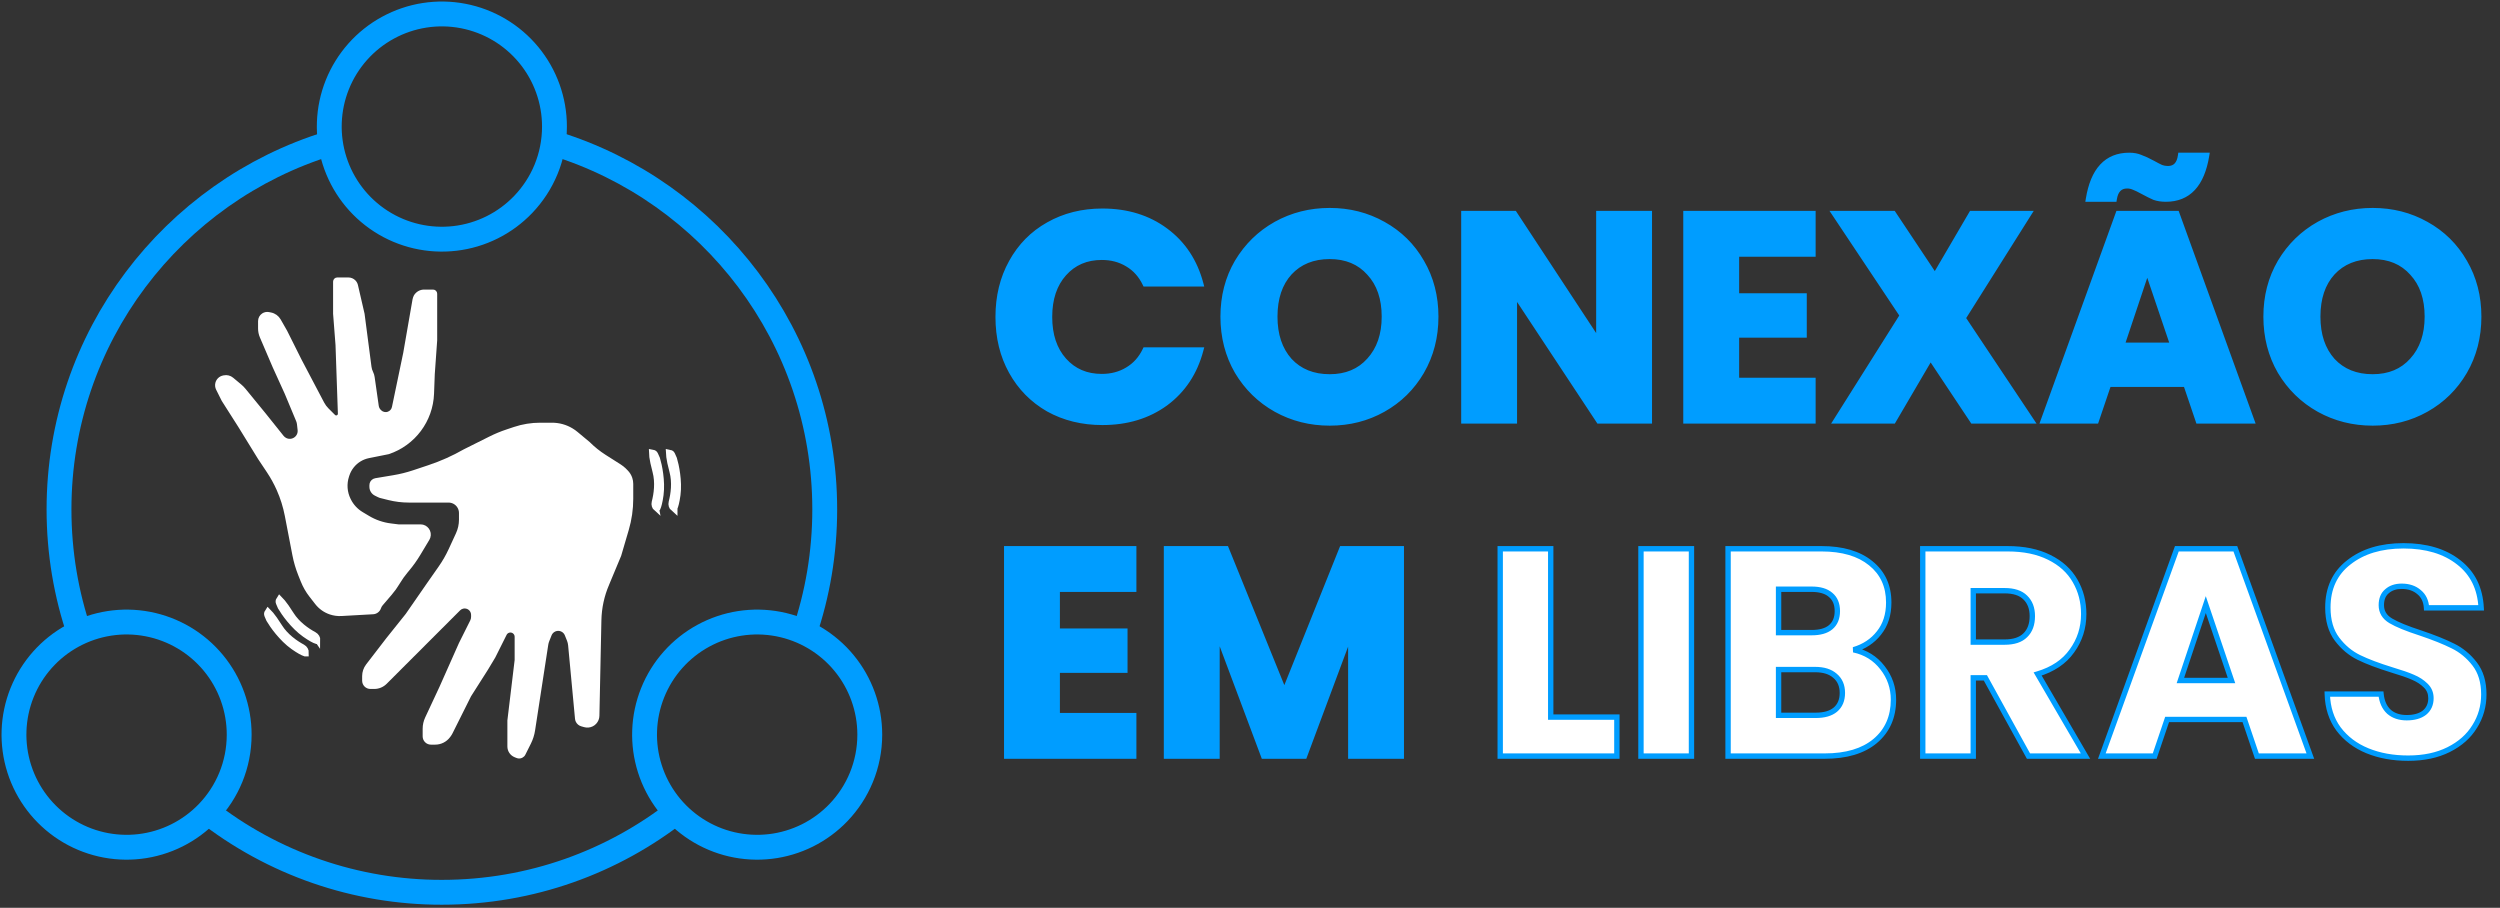 <svg xmlns="http://www.w3.org/2000/svg" width="179" height="65" viewBox="0 0 179 65" fill="none"><rect x="0" y="0" width="179" height="65" fill="#333333" stroke="none"/><mask id="path-1-outside-1_315_5" maskUnits="userSpaceOnUse" x="70.769" y="10.136" width="108" height="45" fill="black"><rect fill="white" x="70.769" y="10.136" width="108" height="45"></rect><path d="M71.467 22.693C71.467 21.227 71.784 19.922 72.419 18.781C73.053 17.625 73.934 16.729 75.062 16.095C76.204 15.446 77.494 15.122 78.932 15.122C80.694 15.122 82.203 15.587 83.458 16.518C84.712 17.448 85.551 18.717 85.974 20.324H81.999C81.702 19.704 81.279 19.232 80.73 18.907C80.194 18.583 79.581 18.421 78.89 18.421C77.776 18.421 76.874 18.809 76.183 19.584C75.492 20.36 75.147 21.396 75.147 22.693C75.147 23.99 75.492 25.026 76.183 25.801C76.874 26.577 77.776 26.964 78.89 26.964C79.581 26.964 80.194 26.802 80.73 26.478C81.279 26.154 81.702 25.681 81.999 25.061H85.974C85.551 26.668 84.712 27.937 83.458 28.868C82.203 29.784 80.694 30.242 78.932 30.242C77.494 30.242 76.204 29.925 75.062 29.291C73.934 28.642 73.053 27.747 72.419 26.605C71.784 25.463 71.467 24.159 71.467 22.693ZM95.209 30.285C93.814 30.285 92.531 29.96 91.361 29.312C90.205 28.663 89.281 27.761 88.59 26.605C87.914 25.435 87.575 24.124 87.575 22.672C87.575 21.22 87.914 19.916 88.59 18.759C89.281 17.603 90.205 16.701 91.361 16.053C92.531 15.404 93.814 15.08 95.209 15.08C96.605 15.08 97.881 15.404 99.037 16.053C100.207 16.701 101.123 17.603 101.786 18.759C102.463 19.916 102.801 21.22 102.801 22.672C102.801 24.124 102.463 25.435 101.786 26.605C101.109 27.761 100.193 28.663 99.037 29.312C97.881 29.96 96.605 30.285 95.209 30.285ZM95.209 26.986C96.394 26.986 97.338 26.591 98.043 25.801C98.762 25.012 99.121 23.969 99.121 22.672C99.121 21.36 98.762 20.317 98.043 19.542C97.338 18.752 96.394 18.358 95.209 18.358C94.011 18.358 93.052 18.745 92.333 19.521C91.629 20.296 91.276 21.346 91.276 22.672C91.276 23.983 91.629 25.033 92.333 25.823C93.052 26.598 94.011 26.986 95.209 26.986ZM118.093 30.137H114.477L108.429 20.98V30.137H104.813V15.291H108.429L114.477 24.49V15.291H118.093V30.137ZM124.33 18.189V21.191H129.173V23.983H124.33V27.239H129.808V30.137H120.714V15.291H129.808V18.189H124.33ZM141.248 30.137L138.224 25.59L135.56 30.137H131.457L136.215 22.587L131.352 15.291H135.56L138.542 19.774L141.164 15.291H145.266L140.551 22.777L145.457 30.137H141.248ZM156.513 27.514H150.973L150.084 30.137H146.299L151.67 15.291H155.858L161.229 30.137H157.401L156.513 27.514ZM155.583 24.723L153.743 19.288L151.924 24.723H155.583ZM149.535 14.255C149.873 12.169 150.846 11.125 152.453 11.125C152.763 11.125 153.031 11.175 153.256 11.273C153.496 11.358 153.785 11.492 154.124 11.675C154.377 11.816 154.582 11.922 154.737 11.992C154.892 12.049 155.054 12.077 155.223 12.077C155.745 12.077 156.048 11.76 156.132 11.125H157.993C157.655 13.212 156.682 14.255 155.075 14.255C154.765 14.255 154.49 14.213 154.25 14.128C154.025 14.03 153.743 13.889 153.405 13.705C153.151 13.564 152.946 13.466 152.791 13.409C152.636 13.339 152.474 13.303 152.305 13.303C151.783 13.303 151.473 13.621 151.374 14.255H149.535ZM169.884 30.285C168.489 30.285 167.206 29.96 166.036 29.312C164.88 28.663 163.956 27.761 163.265 26.605C162.589 25.435 162.25 24.124 162.25 22.672C162.25 21.22 162.589 19.916 163.265 18.759C163.956 17.603 164.88 16.701 166.036 16.053C167.206 15.404 168.489 15.08 169.884 15.08C171.28 15.08 172.556 15.404 173.712 16.053C174.882 16.701 175.799 17.603 176.461 18.759C177.138 19.916 177.476 21.22 177.476 22.672C177.476 24.124 177.138 25.435 176.461 26.605C175.784 27.761 174.868 28.663 173.712 29.312C172.556 29.96 171.28 30.285 169.884 30.285ZM169.884 26.986C171.069 26.986 172.013 26.591 172.718 25.801C173.437 25.012 173.797 23.969 173.797 22.672C173.797 21.36 173.437 20.317 172.718 19.542C172.013 18.752 171.069 18.358 169.884 18.358C168.686 18.358 167.727 18.745 167.008 19.521C166.304 20.296 165.951 21.346 165.951 22.672C165.951 23.983 166.304 25.033 167.008 25.823C167.727 26.598 168.686 26.986 169.884 26.986ZM75.697 42.188V45.191H80.539V47.983H75.697V51.239H81.174V54.136H72.081V39.291H81.174V42.188H75.697ZM100.333 39.291V54.136H96.717V45.234L93.397 54.136H90.479L87.138 45.212V54.136H83.521V39.291H87.793L91.959 49.569L96.083 39.291H100.333Z"></path><path d="M111.031 51.345H115.768V54.136H107.415V39.291H111.031V51.345ZM121.109 39.291V54.136H117.493V39.291H121.109ZM132.717 46.524C133.577 46.707 134.268 47.137 134.789 47.813C135.311 48.476 135.572 49.237 135.572 50.097C135.572 51.338 135.135 52.325 134.261 53.058C133.401 53.777 132.195 54.136 130.644 54.136H123.729V39.291H130.412C131.92 39.291 133.098 39.637 133.943 40.328C134.803 41.018 135.233 41.956 135.233 43.14C135.233 44.014 135.001 44.74 134.536 45.318C134.084 45.896 133.478 46.298 132.717 46.524ZM127.346 45.297H129.714C130.306 45.297 130.757 45.17 131.067 44.916C131.392 44.649 131.554 44.261 131.554 43.753C131.554 43.246 131.392 42.858 131.067 42.59C130.757 42.322 130.306 42.188 129.714 42.188H127.346V45.297ZM130.01 51.218C130.616 51.218 131.082 51.084 131.406 50.816C131.744 50.534 131.913 50.133 131.913 49.611C131.913 49.089 131.737 48.681 131.385 48.385C131.046 48.089 130.574 47.94 129.968 47.94H127.346V51.218H130.01ZM145.24 54.136L142.152 48.532H141.285V54.136H137.669V39.291H143.738C144.908 39.291 145.902 39.496 146.72 39.905C147.552 40.313 148.172 40.877 148.581 41.596C148.99 42.301 149.194 43.091 149.194 43.965C149.194 44.952 148.912 45.833 148.348 46.608C147.798 47.384 146.981 47.933 145.895 48.258L149.321 54.136H145.24ZM141.285 45.974H143.527C144.189 45.974 144.683 45.812 145.007 45.487C145.345 45.163 145.515 44.705 145.515 44.113C145.515 43.549 145.345 43.105 145.007 42.781C144.683 42.456 144.189 42.294 143.527 42.294H141.285V45.974ZM160.705 51.514H155.165L154.277 54.136H150.491L155.863 39.291H160.05L165.421 54.136H161.594L160.705 51.514ZM159.775 48.723L157.935 43.288L156.116 48.723H159.775ZM172.427 54.285C171.342 54.285 170.369 54.108 169.509 53.756C168.649 53.403 167.958 52.882 167.436 52.191C166.929 51.5 166.661 50.668 166.633 49.696H170.482C170.538 50.245 170.728 50.668 171.053 50.964C171.377 51.246 171.8 51.387 172.321 51.387C172.857 51.387 173.28 51.267 173.59 51.028C173.9 50.774 174.055 50.429 174.055 49.992C174.055 49.625 173.929 49.322 173.675 49.082C173.435 48.843 173.132 48.645 172.766 48.49C172.413 48.335 171.906 48.159 171.243 47.962C170.284 47.666 169.502 47.37 168.896 47.073C168.289 46.777 167.768 46.34 167.331 45.762C166.894 45.184 166.675 44.43 166.675 43.5C166.675 42.118 167.176 41.039 168.177 40.264C169.178 39.475 170.482 39.08 172.089 39.08C173.724 39.08 175.042 39.475 176.043 40.264C177.044 41.039 177.58 42.125 177.65 43.521H173.738C173.71 43.041 173.534 42.668 173.21 42.4C172.885 42.118 172.469 41.977 171.962 41.977C171.525 41.977 171.172 42.097 170.905 42.337C170.637 42.562 170.503 42.893 170.503 43.33C170.503 43.81 170.728 44.183 171.18 44.451C171.631 44.719 172.336 45.008 173.294 45.318C174.253 45.642 175.028 45.953 175.62 46.249C176.227 46.545 176.748 46.975 177.185 47.539C177.622 48.103 177.841 48.829 177.841 49.717C177.841 50.563 177.622 51.331 177.185 52.022C176.762 52.713 176.142 53.262 175.324 53.671C174.507 54.08 173.541 54.285 172.427 54.285Z"></path></mask><path d="M71.467 22.693C71.467 21.227 71.784 19.922 72.419 18.781C73.053 17.625 73.934 16.729 75.062 16.095C76.204 15.446 77.494 15.122 78.932 15.122C80.694 15.122 82.203 15.587 83.458 16.518C84.712 17.448 85.551 18.717 85.974 20.324H81.999C81.702 19.704 81.279 19.232 80.73 18.907C80.194 18.583 79.581 18.421 78.89 18.421C77.776 18.421 76.874 18.809 76.183 19.584C75.492 20.36 75.147 21.396 75.147 22.693C75.147 23.99 75.492 25.026 76.183 25.801C76.874 26.577 77.776 26.964 78.89 26.964C79.581 26.964 80.194 26.802 80.73 26.478C81.279 26.154 81.702 25.681 81.999 25.061H85.974C85.551 26.668 84.712 27.937 83.458 28.868C82.203 29.784 80.694 30.242 78.932 30.242C77.494 30.242 76.204 29.925 75.062 29.291C73.934 28.642 73.053 27.747 72.419 26.605C71.784 25.463 71.467 24.159 71.467 22.693ZM95.209 30.285C93.814 30.285 92.531 29.96 91.361 29.312C90.205 28.663 89.281 27.761 88.59 26.605C87.914 25.435 87.575 24.124 87.575 22.672C87.575 21.22 87.914 19.916 88.59 18.759C89.281 17.603 90.205 16.701 91.361 16.053C92.531 15.404 93.814 15.08 95.209 15.08C96.605 15.08 97.881 15.404 99.037 16.053C100.207 16.701 101.123 17.603 101.786 18.759C102.463 19.916 102.801 21.22 102.801 22.672C102.801 24.124 102.463 25.435 101.786 26.605C101.109 27.761 100.193 28.663 99.037 29.312C97.881 29.96 96.605 30.285 95.209 30.285ZM95.209 26.986C96.394 26.986 97.338 26.591 98.043 25.801C98.762 25.012 99.121 23.969 99.121 22.672C99.121 21.36 98.762 20.317 98.043 19.542C97.338 18.752 96.394 18.358 95.209 18.358C94.011 18.358 93.052 18.745 92.333 19.521C91.629 20.296 91.276 21.346 91.276 22.672C91.276 23.983 91.629 25.033 92.333 25.823C93.052 26.598 94.011 26.986 95.209 26.986ZM118.093 30.137H114.477L108.429 20.98V30.137H104.813V15.291H108.429L114.477 24.49V15.291H118.093V30.137ZM124.33 18.189V21.191H129.173V23.983H124.33V27.239H129.808V30.137H120.714V15.291H129.808V18.189H124.33ZM141.248 30.137L138.224 25.59L135.56 30.137H131.457L136.215 22.587L131.352 15.291H135.56L138.542 19.774L141.164 15.291H145.266L140.551 22.777L145.457 30.137H141.248ZM156.513 27.514H150.973L150.084 30.137H146.299L151.67 15.291H155.858L161.229 30.137H157.401L156.513 27.514ZM155.583 24.723L153.743 19.288L151.924 24.723H155.583ZM149.535 14.255C149.873 12.169 150.846 11.125 152.453 11.125C152.763 11.125 153.031 11.175 153.256 11.273C153.496 11.358 153.785 11.492 154.124 11.675C154.377 11.816 154.582 11.922 154.737 11.992C154.892 12.049 155.054 12.077 155.223 12.077C155.745 12.077 156.048 11.76 156.132 11.125H157.993C157.655 13.212 156.682 14.255 155.075 14.255C154.765 14.255 154.49 14.213 154.25 14.128C154.025 14.03 153.743 13.889 153.405 13.705C153.151 13.564 152.946 13.466 152.791 13.409C152.636 13.339 152.474 13.303 152.305 13.303C151.783 13.303 151.473 13.621 151.374 14.255H149.535ZM169.884 30.285C168.489 30.285 167.206 29.96 166.036 29.312C164.88 28.663 163.956 27.761 163.265 26.605C162.589 25.435 162.25 24.124 162.25 22.672C162.25 21.22 162.589 19.916 163.265 18.759C163.956 17.603 164.88 16.701 166.036 16.053C167.206 15.404 168.489 15.08 169.884 15.08C171.28 15.08 172.556 15.404 173.712 16.053C174.882 16.701 175.799 17.603 176.461 18.759C177.138 19.916 177.476 21.22 177.476 22.672C177.476 24.124 177.138 25.435 176.461 26.605C175.784 27.761 174.868 28.663 173.712 29.312C172.556 29.96 171.28 30.285 169.884 30.285ZM169.884 26.986C171.069 26.986 172.013 26.591 172.718 25.801C173.437 25.012 173.797 23.969 173.797 22.672C173.797 21.36 173.437 20.317 172.718 19.542C172.013 18.752 171.069 18.358 169.884 18.358C168.686 18.358 167.727 18.745 167.008 19.521C166.304 20.296 165.951 21.346 165.951 22.672C165.951 23.983 166.304 25.033 167.008 25.823C167.727 26.598 168.686 26.986 169.884 26.986ZM75.697 42.188V45.191H80.539V47.983H75.697V51.239H81.174V54.136H72.081V39.291H81.174V42.188H75.697ZM100.333 39.291V54.136H96.717V45.234L93.397 54.136H90.479L87.138 45.212V54.136H83.521V39.291H87.793L91.959 49.569L96.083 39.291H100.333Z" fill="#009DFF"></path><path d="M111.031 51.345H115.768V54.136H107.415V39.291H111.031V51.345ZM121.109 39.291V54.136H117.493V39.291H121.109ZM132.717 46.524C133.577 46.707 134.268 47.137 134.789 47.813C135.311 48.476 135.572 49.237 135.572 50.097C135.572 51.338 135.135 52.325 134.261 53.058C133.401 53.777 132.195 54.136 130.644 54.136H123.729V39.291H130.412C131.92 39.291 133.098 39.637 133.943 40.328C134.803 41.018 135.233 41.956 135.233 43.14C135.233 44.014 135.001 44.74 134.536 45.318C134.084 45.896 133.478 46.298 132.717 46.524ZM127.346 45.297H129.714C130.306 45.297 130.757 45.17 131.067 44.916C131.392 44.649 131.554 44.261 131.554 43.753C131.554 43.246 131.392 42.858 131.067 42.59C130.757 42.322 130.306 42.188 129.714 42.188H127.346V45.297ZM130.01 51.218C130.616 51.218 131.082 51.084 131.406 50.816C131.744 50.534 131.913 50.133 131.913 49.611C131.913 49.089 131.737 48.681 131.385 48.385C131.046 48.089 130.574 47.94 129.968 47.94H127.346V51.218H130.01ZM145.24 54.136L142.152 48.532H141.285V54.136H137.669V39.291H143.738C144.908 39.291 145.902 39.496 146.72 39.905C147.552 40.313 148.172 40.877 148.581 41.596C148.99 42.301 149.194 43.091 149.194 43.965C149.194 44.952 148.912 45.833 148.348 46.608C147.798 47.384 146.981 47.933 145.895 48.258L149.321 54.136H145.24ZM141.285 45.974H143.527C144.189 45.974 144.683 45.812 145.007 45.487C145.345 45.163 145.515 44.705 145.515 44.113C145.515 43.549 145.345 43.105 145.007 42.781C144.683 42.456 144.189 42.294 143.527 42.294H141.285V45.974ZM160.705 51.514H155.165L154.277 54.136H150.491L155.863 39.291H160.05L165.421 54.136H161.594L160.705 51.514ZM159.775 48.723L157.935 43.288L156.116 48.723H159.775ZM172.427 54.285C171.342 54.285 170.369 54.108 169.509 53.756C168.649 53.403 167.958 52.882 167.436 52.191C166.929 51.5 166.661 50.668 166.633 49.696H170.482C170.538 50.245 170.728 50.668 171.053 50.964C171.377 51.246 171.8 51.387 172.321 51.387C172.857 51.387 173.28 51.267 173.59 51.028C173.9 50.774 174.055 50.429 174.055 49.992C174.055 49.625 173.929 49.322 173.675 49.082C173.435 48.843 173.132 48.645 172.766 48.49C172.413 48.335 171.906 48.159 171.243 47.962C170.284 47.666 169.502 47.37 168.896 47.073C168.289 46.777 167.768 46.34 167.331 45.762C166.894 45.184 166.675 44.43 166.675 43.5C166.675 42.118 167.176 41.039 168.177 40.264C169.178 39.475 170.482 39.08 172.089 39.08C173.724 39.08 175.042 39.475 176.043 40.264C177.044 41.039 177.58 42.125 177.65 43.521H173.738C173.71 43.041 173.534 42.668 173.21 42.4C172.885 42.118 172.469 41.977 171.962 41.977C171.525 41.977 171.172 42.097 170.905 42.337C170.637 42.562 170.503 42.893 170.503 43.33C170.503 43.81 170.728 44.183 171.18 44.451C171.631 44.719 172.336 45.008 173.294 45.318C174.253 45.642 175.028 45.953 175.62 46.249C176.227 46.545 176.748 46.975 177.185 47.539C177.622 48.103 177.841 48.829 177.841 49.717C177.841 50.563 177.622 51.331 177.185 52.022C176.762 52.713 176.142 53.262 175.324 53.671C174.507 54.08 173.541 54.285 172.427 54.285Z" fill="white"></path><path d="M72.419 18.781L72.587 18.874L72.587 18.873L72.419 18.781ZM75.062 16.095L75.156 16.262L75.157 16.262L75.062 16.095ZM83.458 16.518L83.572 16.363L83.458 16.518ZM85.974 20.324V20.517H86.224L86.16 20.275L85.974 20.324ZM81.999 20.324L81.825 20.407L81.877 20.517H81.999V20.324ZM80.73 18.907L80.63 19.072L80.632 19.073L80.73 18.907ZM76.183 19.584L76.327 19.712L76.183 19.584ZM76.183 25.801L76.04 25.929L76.183 25.801ZM80.73 26.478L80.632 26.312L80.63 26.314L80.73 26.478ZM81.999 25.061V24.869H81.877L81.825 24.978L81.999 25.061ZM85.974 25.061L86.16 25.11L86.224 24.869H85.974V25.061ZM83.458 28.868L83.571 29.023L83.572 29.022L83.458 28.868ZM75.062 29.291L74.966 29.457L74.969 29.459L75.062 29.291ZM72.419 26.605L72.587 26.512L72.419 26.605ZM71.659 22.693C71.659 21.255 71.97 19.984 72.587 18.874L72.251 18.687C71.599 19.861 71.275 21.198 71.275 22.693H71.659ZM72.587 18.873C73.205 17.748 74.061 16.879 75.156 16.262L74.968 15.927C73.808 16.58 72.902 17.501 72.25 18.688L72.587 18.873ZM75.157 16.262C76.267 15.632 77.524 15.314 78.932 15.314V14.93C77.464 14.93 76.141 15.261 74.967 15.928L75.157 16.262ZM78.932 15.314C80.659 15.314 82.126 15.77 83.343 16.672L83.572 16.363C82.28 15.405 80.73 14.93 78.932 14.93V15.314ZM83.343 16.672C84.56 17.575 85.376 18.805 85.788 20.373L86.16 20.275C85.727 18.629 84.864 17.322 83.572 16.363L83.343 16.672ZM85.974 20.132H81.999V20.517H85.974V20.132ZM82.172 20.241C81.861 19.589 81.413 19.087 80.827 18.742L80.632 19.073C81.146 19.376 81.544 19.819 81.825 20.407L82.172 20.241ZM80.829 18.743C80.26 18.399 79.612 18.229 78.89 18.229V18.613C79.549 18.613 80.127 18.768 80.63 19.072L80.829 18.743ZM78.89 18.229C77.726 18.229 76.77 18.637 76.04 19.456L76.327 19.712C76.978 18.981 77.826 18.613 78.89 18.613V18.229ZM76.04 19.456C75.31 20.275 74.955 21.361 74.955 22.693H75.339C75.339 21.431 75.674 20.444 76.327 19.712L76.04 19.456ZM74.955 22.693C74.955 24.025 75.31 25.11 76.04 25.929L76.327 25.674C75.674 24.941 75.339 23.955 75.339 22.693H74.955ZM76.04 25.929C76.77 26.749 77.726 27.157 78.89 27.157V26.772C77.826 26.772 76.978 26.405 76.327 25.674L76.04 25.929ZM78.89 27.157C79.612 27.157 80.26 26.987 80.829 26.642L80.63 26.314C80.127 26.618 79.549 26.772 78.89 26.772V27.157ZM80.827 26.644C81.413 26.299 81.861 25.796 82.172 25.144L81.825 24.978C81.544 25.567 81.146 26.009 80.632 26.312L80.827 26.644ZM81.999 25.253H85.974V24.869H81.999V25.253ZM85.788 25.012C85.376 26.58 84.56 27.811 83.343 28.713L83.572 29.022C84.864 28.064 85.727 26.757 86.16 25.11L85.788 25.012ZM83.344 28.712C82.127 29.602 80.659 30.05 78.932 30.05V30.434C80.73 30.434 82.279 29.966 83.571 29.023L83.344 28.712ZM78.932 30.05C77.523 30.05 76.266 29.739 75.156 29.122L74.969 29.459C76.142 30.11 77.465 30.434 78.932 30.434V30.05ZM75.158 29.124C74.061 28.493 73.204 27.623 72.587 26.512L72.251 26.698C72.902 27.871 73.808 28.791 74.966 29.457L75.158 29.124ZM72.587 26.512C71.97 25.402 71.659 24.13 71.659 22.693H71.275C71.275 24.188 71.599 25.524 72.251 26.698L72.587 26.512ZM91.361 29.312L91.267 29.479L91.267 29.48L91.361 29.312ZM88.59 26.605L88.424 26.701L88.425 26.703L88.59 26.605ZM88.59 18.759L88.425 18.661L88.424 18.662L88.59 18.759ZM91.361 16.053L91.267 15.884L91.267 15.885L91.361 16.053ZM99.037 16.053L98.943 16.22L98.944 16.221L99.037 16.053ZM101.786 18.759L101.619 18.855L101.62 18.857L101.786 18.759ZM101.786 26.605L101.952 26.702L101.952 26.701L101.786 26.605ZM99.037 29.312L99.131 29.479L99.037 29.312ZM98.043 25.801L97.901 25.672L97.9 25.673L98.043 25.801ZM98.043 19.542L97.9 19.67L97.902 19.673L98.043 19.542ZM92.333 19.521L92.192 19.39L92.191 19.391L92.333 19.521ZM92.333 25.823L92.19 25.951L92.192 25.953L92.333 25.823ZM95.209 30.092C93.845 30.092 92.594 29.776 91.454 29.144L91.267 29.48C92.467 30.145 93.782 30.477 95.209 30.477V30.092ZM91.455 29.144C90.328 28.512 89.429 27.634 88.755 26.506L88.425 26.703C89.133 27.888 90.081 28.814 91.267 29.479L91.455 29.144ZM88.757 26.509C88.098 25.37 87.768 24.093 87.768 22.672H87.383C87.383 24.155 87.729 25.5 88.424 26.701L88.757 26.509ZM87.768 22.672C87.768 21.251 88.098 19.981 88.756 18.857L88.424 18.662C87.729 19.85 87.383 21.188 87.383 22.672H87.768ZM88.755 18.858C89.429 17.73 90.328 16.852 91.455 16.22L91.267 15.885C90.081 16.55 89.133 17.476 88.425 18.661L88.755 18.858ZM91.454 16.221C92.594 15.589 93.845 15.272 95.209 15.272V14.888C93.782 14.888 92.467 15.22 91.267 15.884L91.454 16.221ZM95.209 15.272C96.574 15.272 97.817 15.589 98.943 16.22L99.131 15.885C97.945 15.22 96.636 14.888 95.209 14.888V15.272ZM98.944 16.221C100.083 16.852 100.974 17.73 101.619 18.855L101.953 18.664C101.273 17.477 100.331 16.55 99.13 15.884L98.944 16.221ZM101.62 18.857C102.278 19.981 102.609 21.251 102.609 22.672H102.993C102.993 21.188 102.647 19.85 101.952 18.662L101.62 18.857ZM102.609 22.672C102.609 24.093 102.278 25.37 101.62 26.509L101.952 26.701C102.647 25.5 102.993 24.155 102.993 22.672H102.609ZM101.62 26.508C100.96 27.635 100.069 28.512 98.943 29.144L99.131 29.479C100.317 28.814 101.258 27.887 101.952 26.702L101.62 26.508ZM98.943 29.144C97.817 29.776 96.574 30.092 95.209 30.092V30.477C96.636 30.477 97.945 30.145 99.131 29.479L98.943 29.144ZM95.209 27.178C96.441 27.178 97.441 26.765 98.186 25.929L97.9 25.673C97.236 26.417 96.346 26.793 95.209 26.793V27.178ZM98.185 25.931C98.943 25.099 99.314 24.006 99.314 22.672H98.929C98.929 23.931 98.581 24.925 97.901 25.672L98.185 25.931ZM99.314 22.672C99.314 21.324 98.943 20.23 98.184 19.411L97.902 19.673C98.581 20.404 98.929 21.397 98.929 22.672H99.314ZM98.186 19.414C97.441 18.578 96.441 18.165 95.209 18.165V18.55C96.346 18.55 97.236 18.926 97.9 19.67L98.186 19.414ZM95.209 18.165C93.965 18.165 92.953 18.57 92.192 19.39L92.474 19.651C93.152 18.921 94.057 18.55 95.209 18.55V18.165ZM92.191 19.391C91.446 20.211 91.084 21.312 91.084 22.672H91.468C91.468 21.381 91.811 20.381 92.476 19.65L92.191 19.391ZM91.084 22.672C91.084 24.018 91.447 25.118 92.19 25.951L92.477 25.695C91.81 24.948 91.468 23.947 91.468 22.672H91.084ZM92.192 25.953C92.953 26.773 93.965 27.178 95.209 27.178V26.793C94.057 26.793 93.152 26.422 92.474 25.692L92.192 25.953ZM118.093 30.137V30.329H118.285V30.137H118.093ZM114.477 30.137L114.317 30.242L114.374 30.329H114.477V30.137ZM108.429 20.98L108.589 20.874L108.237 20.34V20.98H108.429ZM108.429 30.137V30.329H108.621V30.137H108.429ZM104.813 30.137H104.621V30.329H104.813V30.137ZM104.813 15.291V15.099H104.621V15.291H104.813ZM108.429 15.291L108.59 15.186L108.533 15.099H108.429V15.291ZM114.477 24.49L114.316 24.596L114.669 25.133V24.49H114.477ZM114.477 15.291V15.099H114.285V15.291H114.477ZM118.093 15.291H118.285V15.099H118.093V15.291ZM118.093 29.944H114.477V30.329H118.093V29.944ZM114.637 30.03L108.589 20.874L108.269 21.086L114.317 30.242L114.637 30.03ZM108.237 20.98V30.137H108.621V20.98H108.237ZM108.429 29.944H104.813V30.329H108.429V29.944ZM105.005 30.137V15.291H104.621V30.137H105.005ZM104.813 15.484H108.429V15.099H104.813V15.484ZM108.268 15.397L114.316 24.596L114.638 24.385L108.59 15.186L108.268 15.397ZM114.669 24.49V15.291H114.285V24.49H114.669ZM114.477 15.484H118.093V15.099H114.477V15.484ZM117.901 15.291V30.137H118.285V15.291H117.901ZM124.33 18.189V17.996H124.138V18.189H124.33ZM124.33 21.191H124.138V21.384H124.33V21.191ZM129.173 21.191H129.365V20.999H129.173V21.191ZM129.173 23.983V24.175H129.365V23.983H129.173ZM124.33 23.983V23.791H124.138V23.983H124.33ZM124.33 27.239H124.138V27.432H124.33V27.239ZM129.808 27.239H130V27.047H129.808V27.239ZM129.808 30.137V30.329H130V30.137H129.808ZM120.714 30.137H120.522V30.329H120.714V30.137ZM120.714 15.291V15.099H120.522V15.291H120.714ZM129.808 15.291H130V15.099H129.808V15.291ZM129.808 18.189V18.381H130V18.189H129.808ZM124.138 18.189V21.191H124.523V18.189H124.138ZM124.33 21.384H129.173V20.999H124.33V21.384ZM128.981 21.191V23.983H129.365V21.191H128.981ZM129.173 23.791H124.33V24.175H129.173V23.791ZM124.138 23.983V27.239H124.523V23.983H124.138ZM124.33 27.432H129.808V27.047H124.33V27.432ZM129.615 27.239V30.137H130V27.239H129.615ZM129.808 29.944H120.714V30.329H129.808V29.944ZM120.907 30.137V15.291H120.522V30.137H120.907ZM120.714 15.484H129.808V15.099H120.714V15.484ZM129.615 15.291V18.189H130V15.291H129.615ZM129.808 17.996H124.33V18.381H129.808V17.996ZM141.248 30.137L141.088 30.243L141.145 30.329H141.248V30.137ZM138.224 25.59L138.384 25.483L138.214 25.227L138.058 25.493L138.224 25.59ZM135.56 30.137V30.329H135.67L135.726 30.234L135.56 30.137ZM131.457 30.137L131.295 30.034L131.109 30.329H131.457V30.137ZM136.215 22.587L136.378 22.689L136.444 22.584L136.375 22.48L136.215 22.587ZM131.352 15.291V15.099H130.992L131.192 15.398L131.352 15.291ZM135.56 15.291L135.72 15.185L135.663 15.099H135.56V15.291ZM138.542 19.774L138.381 19.881L138.552 20.137L138.707 19.872L138.542 19.774ZM141.164 15.291V15.099H141.053L140.998 15.194L141.164 15.291ZM145.266 15.291L145.429 15.394L145.615 15.099H145.266V15.291ZM140.55 22.777L140.388 22.675L140.321 22.78L140.391 22.884L140.55 22.777ZM145.457 30.137V30.329H145.816L145.617 30.03L145.457 30.137ZM141.408 30.03L138.384 25.483L138.064 25.696L141.088 30.243L141.408 30.03ZM138.058 25.493L135.394 30.039L135.726 30.234L138.39 25.687L138.058 25.493ZM135.56 29.944H131.457V30.329H135.56V29.944ZM131.62 30.239L136.378 22.689L136.053 22.485L131.295 30.034L131.62 30.239ZM136.375 22.48L131.512 15.185L131.192 15.398L136.055 22.694L136.375 22.48ZM131.352 15.484H135.56V15.099H131.352V15.484ZM135.4 15.398L138.381 19.881L138.702 19.668L135.72 15.185L135.4 15.398ZM138.707 19.872L141.33 15.388L140.998 15.194L138.376 19.677L138.707 19.872ZM141.164 15.484H145.266V15.099H141.164V15.484ZM145.104 15.189L140.388 22.675L140.713 22.88L145.429 15.394L145.104 15.189ZM140.391 22.884L145.297 30.243L145.617 30.03L140.71 22.671L140.391 22.884ZM145.457 29.944H141.248V30.329H145.457V29.944ZM156.513 27.514L156.695 27.453L156.651 27.322H156.513V27.514ZM150.973 27.514V27.322H150.835L150.791 27.453L150.973 27.514ZM150.084 30.137V30.329H150.222L150.267 30.198L150.084 30.137ZM146.299 30.137L146.118 30.071L146.025 30.329H146.299V30.137ZM151.67 15.291V15.099H151.536L151.49 15.226L151.67 15.291ZM155.858 15.291L156.038 15.226L155.992 15.099H155.858V15.291ZM161.229 30.137V30.329H161.503L161.41 30.071L161.229 30.137ZM157.401 30.137L157.219 30.198L157.263 30.329H157.401V30.137ZM155.583 24.723V24.915H155.851L155.765 24.661L155.583 24.723ZM153.743 19.288L153.925 19.227L153.742 18.685L153.561 19.227L153.743 19.288ZM151.924 24.723L151.742 24.662L151.657 24.915H151.924V24.723ZM149.535 14.255L149.345 14.224L149.309 14.447H149.535V14.255ZM153.257 11.273L153.179 11.45L153.193 11.455L153.257 11.273ZM154.124 11.675L154.217 11.507L154.215 11.506L154.124 11.675ZM154.737 11.992L154.657 12.167L154.664 12.171L154.671 12.173L154.737 11.992ZM156.132 11.125V10.933H155.964L155.942 11.1L156.132 11.125ZM157.993 11.125L158.183 11.156L158.219 10.933H157.993V11.125ZM154.25 14.128L154.173 14.305L154.186 14.309L154.25 14.128ZM153.405 13.705L153.311 13.873L153.313 13.874L153.405 13.705ZM152.791 13.409L152.712 13.584L152.719 13.587L152.726 13.59L152.791 13.409ZM151.374 14.255V14.447H151.539L151.564 14.285L151.374 14.255ZM156.513 27.322H150.973V27.706H156.513V27.322ZM150.791 27.453L149.902 30.075L150.267 30.198L151.155 27.576L150.791 27.453ZM150.084 29.944H146.299V30.329H150.084V29.944ZM146.48 30.202L151.851 15.357L151.49 15.226L146.118 30.071L146.48 30.202ZM151.67 15.484H155.858V15.099H151.67V15.484ZM155.677 15.357L161.048 30.202L161.41 30.071L156.038 15.226L155.677 15.357ZM161.229 29.944H157.401V30.329H161.229V29.944ZM157.583 30.075L156.695 27.453L156.331 27.576L157.219 30.198L157.583 30.075ZM155.765 24.661L153.925 19.227L153.561 19.35L155.401 24.785L155.765 24.661ZM153.561 19.227L151.742 24.662L152.107 24.784L153.925 19.349L153.561 19.227ZM151.924 24.915H155.583V24.531H151.924V24.915ZM149.724 14.286C149.89 13.263 150.208 12.522 150.659 12.039C151.104 11.561 151.695 11.318 152.453 11.318V10.933C151.603 10.933 150.905 11.211 150.377 11.777C149.855 12.337 149.517 13.161 149.345 14.224L149.724 14.286ZM152.453 11.318C152.743 11.318 152.984 11.364 153.179 11.45L153.334 11.097C153.078 10.986 152.783 10.933 152.453 10.933V11.318ZM153.193 11.455C153.419 11.535 153.698 11.664 154.032 11.844L154.215 11.506C153.872 11.32 153.573 11.181 153.32 11.092L153.193 11.455ZM154.03 11.843C154.286 11.985 154.495 12.094 154.657 12.167L154.816 11.817C154.668 11.75 154.469 11.647 154.217 11.507L154.03 11.843ZM154.671 12.173C154.848 12.237 155.032 12.269 155.223 12.269V11.885C155.076 11.885 154.936 11.86 154.802 11.812L154.671 12.173ZM155.223 12.269C155.526 12.269 155.786 12.176 155.981 11.972C156.171 11.773 156.278 11.491 156.323 11.151L155.942 11.1C155.903 11.395 155.816 11.588 155.703 11.706C155.594 11.82 155.442 11.885 155.223 11.885V12.269ZM156.132 11.318H157.993V10.933H156.132V11.318ZM157.804 11.095C157.638 12.117 157.32 12.858 156.869 13.342C156.424 13.819 155.833 14.063 155.075 14.063V14.447C155.925 14.447 156.623 14.17 157.151 13.604C157.673 13.044 158.011 12.22 158.183 11.156L157.804 11.095ZM155.075 14.063C154.782 14.063 154.53 14.023 154.314 13.947L154.186 14.309C154.451 14.403 154.748 14.447 155.075 14.447V14.063ZM154.327 13.952C154.109 13.856 153.832 13.718 153.496 13.536L153.313 13.874C153.654 14.059 153.941 14.203 154.173 14.304L154.327 13.952ZM153.498 13.537C153.241 13.395 153.026 13.29 152.857 13.229L152.726 13.59C152.867 13.641 153.061 13.734 153.311 13.873L153.498 13.537ZM152.871 13.234C152.691 13.152 152.502 13.111 152.305 13.111V13.496C152.446 13.496 152.581 13.525 152.712 13.584L152.871 13.234ZM152.305 13.111C152.002 13.111 151.741 13.205 151.544 13.407C151.351 13.604 151.237 13.886 151.184 14.226L151.564 14.285C151.61 13.99 151.701 13.796 151.819 13.676C151.931 13.561 152.086 13.496 152.305 13.496V13.111ZM151.374 14.063H149.535V14.447H151.374V14.063ZM166.036 29.312L165.942 29.479L165.942 29.48L166.036 29.312ZM163.265 26.605L163.099 26.701L163.1 26.703L163.265 26.605ZM163.265 18.759L163.1 18.661L163.1 18.662L163.265 18.759ZM166.036 16.053L165.942 15.884L165.942 15.885L166.036 16.053ZM173.712 16.053L173.618 16.22L173.619 16.221L173.712 16.053ZM176.461 18.759L176.294 18.855L176.295 18.857L176.461 18.759ZM176.461 26.605L176.627 26.702L176.628 26.701L176.461 26.605ZM173.712 29.312L173.806 29.479L173.712 29.312ZM172.718 25.801L172.576 25.672L172.575 25.673L172.718 25.801ZM172.718 19.542L172.575 19.67L172.577 19.673L172.718 19.542ZM167.008 19.521L166.867 19.39L166.866 19.391L167.008 19.521ZM167.008 25.823L166.865 25.951L166.867 25.953L167.008 25.823ZM169.884 30.092C168.52 30.092 167.269 29.776 166.129 29.144L165.942 29.48C167.142 30.145 168.458 30.477 169.884 30.477V30.092ZM166.13 29.144C165.003 28.512 164.104 27.634 163.43 26.506L163.1 26.703C163.808 27.888 164.756 28.814 165.942 29.479L166.13 29.144ZM163.432 26.509C162.773 25.37 162.443 24.093 162.443 22.672H162.058C162.058 24.155 162.404 25.5 163.099 26.701L163.432 26.509ZM162.443 22.672C162.443 21.251 162.773 19.981 163.431 18.857L163.1 18.662C162.404 19.85 162.058 21.188 162.058 22.672H162.443ZM163.43 18.858C164.104 17.73 165.003 16.852 166.13 16.22L165.942 15.885C164.756 16.55 163.808 17.476 163.1 18.661L163.43 18.858ZM166.129 16.221C167.269 15.589 168.52 15.272 169.884 15.272V14.888C168.458 14.888 167.142 15.22 165.942 15.884L166.129 16.221ZM169.884 15.272C171.249 15.272 172.492 15.589 173.618 16.22L173.806 15.885C172.62 15.22 171.311 14.888 169.884 14.888V15.272ZM173.619 16.221C174.758 16.852 175.649 17.73 176.294 18.855L176.628 18.664C175.948 17.477 175.006 16.55 173.805 15.884L173.619 16.221ZM176.295 18.857C176.953 19.981 177.284 21.251 177.284 22.672H177.668C177.668 21.188 177.322 19.85 176.627 18.662L176.295 18.857ZM177.284 22.672C177.284 24.093 176.953 25.37 176.295 26.509L176.628 26.701C177.322 25.5 177.668 24.155 177.668 22.672H177.284ZM176.295 26.508C175.636 27.635 174.744 28.512 173.618 29.144L173.806 29.479C174.992 28.814 175.933 27.887 176.627 26.702L176.295 26.508ZM173.618 29.144C172.492 29.776 171.249 30.092 169.884 30.092V30.477C171.311 30.477 172.62 30.145 173.806 29.479L173.618 29.144ZM169.884 27.178C171.116 27.178 172.116 26.765 172.862 25.929L172.575 25.673C171.911 26.417 171.021 26.793 169.884 26.793V27.178ZM172.86 25.931C173.618 25.099 173.989 24.006 173.989 22.672H173.604C173.604 23.931 173.256 24.925 172.576 25.672L172.86 25.931ZM173.989 22.672C173.989 21.324 173.618 20.23 172.859 19.411L172.577 19.673C173.256 20.404 173.604 21.397 173.604 22.672H173.989ZM172.862 19.414C172.116 18.578 171.116 18.165 169.884 18.165V18.55C171.021 18.55 171.911 18.926 172.575 19.67L172.862 19.414ZM169.884 18.165C168.64 18.165 167.628 18.57 166.867 19.39L167.149 19.651C167.827 18.921 168.732 18.55 169.884 18.55V18.165ZM166.866 19.391C166.121 20.211 165.759 21.312 165.759 22.672H166.143C166.143 21.381 166.486 20.381 167.151 19.65L166.866 19.391ZM165.759 22.672C165.759 24.018 166.122 25.118 166.865 25.951L167.152 25.695C166.485 24.948 166.143 23.947 166.143 22.672H165.759ZM166.867 25.953C167.628 26.773 168.64 27.178 169.884 27.178V26.793C168.732 26.793 167.827 26.422 167.149 25.692L166.867 25.953ZM75.697 42.188V41.996H75.504V42.188H75.697ZM75.697 45.191H75.504V45.384H75.697V45.191ZM80.539 45.191H80.732V44.999H80.539V45.191ZM80.539 47.983V48.175H80.732V47.983H80.539ZM75.697 47.983V47.791H75.504V47.983H75.697ZM75.697 51.239H75.504V51.432H75.697V51.239ZM81.174 51.239H81.366V51.047H81.174V51.239ZM81.174 54.136V54.329H81.366V54.136H81.174ZM72.081 54.136H71.888V54.329H72.081V54.136ZM72.081 39.291V39.099H71.888V39.291H72.081ZM81.174 39.291H81.366V39.099H81.174V39.291ZM81.174 42.188V42.381H81.366V42.188H81.174ZM75.504 42.188V45.191H75.889V42.188H75.504ZM75.697 45.384H80.539V44.999H75.697V45.384ZM80.347 45.191V47.983H80.732V45.191H80.347ZM80.539 47.791H75.697V48.175H80.539V47.791ZM75.504 47.983V51.239H75.889V47.983H75.504ZM75.697 51.432H81.174V51.047H75.697V51.432ZM80.981 51.239V54.136H81.366V51.239H80.981ZM81.174 53.944H72.081V54.329H81.174V53.944ZM72.273 54.136V39.291H71.888V54.136H72.273ZM72.081 39.484H81.174V39.099H72.081V39.484ZM80.981 39.291V42.188H81.366V39.291H80.981ZM81.174 41.996H75.697V42.381H81.174V41.996ZM100.333 39.291H100.525V39.099H100.333V39.291ZM100.333 54.136V54.329H100.525V54.136H100.333ZM96.717 54.136H96.525V54.329H96.717V54.136ZM96.717 45.234H96.909L96.537 45.166L96.717 45.234ZM93.397 54.136V54.329H93.531L93.577 54.204L93.397 54.136ZM90.479 54.136L90.299 54.204L90.345 54.329H90.479V54.136ZM87.138 45.212L87.317 45.145L86.945 45.212H87.138ZM87.138 54.136V54.329H87.33V54.136H87.138ZM83.521 54.136H83.329V54.329H83.521V54.136ZM83.521 39.291V39.099H83.329V39.291H83.521ZM87.793 39.291L87.971 39.219L87.923 39.099H87.793V39.291ZM91.959 49.569L91.781 49.641L91.96 50.083L92.137 49.64L91.959 49.569ZM96.083 39.291V39.099H95.953L95.904 39.22L96.083 39.291ZM100.141 39.291V54.136H100.525V39.291H100.141ZM100.333 53.944H96.717V54.329H100.333V53.944ZM96.909 54.136V45.234H96.525V54.136H96.909ZM96.537 45.166L93.217 54.069L93.577 54.204L96.897 45.301L96.537 45.166ZM93.397 53.944H90.479V54.329H93.397V53.944ZM90.659 54.069L87.317 45.145L86.957 45.28L90.299 54.204L90.659 54.069ZM86.945 45.212V54.136H87.33V45.212H86.945ZM87.138 53.944H83.521V54.329H87.138V53.944ZM83.714 54.136V39.291H83.329V54.136H83.714ZM83.521 39.484H87.793V39.099H83.521V39.484ZM87.615 39.364L91.781 49.641L92.137 49.496L87.971 39.219L87.615 39.364ZM92.137 49.64L96.261 39.363L95.904 39.22L91.781 49.497L92.137 49.64ZM96.083 39.484H100.333V39.099H96.083V39.484ZM111.031 51.345H110.839V51.537H111.031V51.345ZM115.768 51.345H115.96V51.153H115.768V51.345ZM115.768 54.136V54.329H115.96V54.136H115.768ZM107.415 54.136H107.223V54.329H107.415V54.136ZM107.415 39.291V39.099H107.223V39.291H107.415ZM111.031 39.291H111.223V39.099H111.031V39.291ZM111.031 51.537H115.768V51.153H111.031V51.537ZM115.576 51.345V54.136H115.96V51.345H115.576ZM115.768 53.944H107.415V54.329H115.768V53.944ZM107.607 54.136V39.291H107.223V54.136H107.607ZM107.415 39.484H111.031V39.099H107.415V39.484ZM110.839 39.291V51.345H111.223V39.291H110.839ZM121.109 39.291H121.301V39.099H121.109V39.291ZM121.109 54.136V54.329H121.301V54.136H121.109ZM117.493 54.136H117.301V54.329H117.493V54.136ZM117.493 39.291V39.099H117.301V39.291H117.493ZM120.917 39.291V54.136H121.301V39.291H120.917ZM121.109 53.944H117.493V54.329H121.109V53.944ZM117.685 54.136V39.291H117.301V54.136H117.685ZM117.493 39.484H121.109V39.099H117.493V39.484ZM132.717 46.524L132.662 46.339L132.677 46.712L132.717 46.524ZM134.789 47.813L134.637 47.931L134.638 47.932L134.789 47.813ZM134.261 53.058L134.384 53.206L134.384 53.205L134.261 53.058ZM123.729 54.136H123.537V54.329H123.729V54.136ZM123.729 39.291V39.099H123.537V39.291H123.729ZM133.943 40.328L133.822 40.476L133.823 40.477L133.943 40.328ZM134.536 45.318L134.386 45.198L134.384 45.2L134.536 45.318ZM127.346 45.297H127.153V45.489H127.346V45.297ZM131.067 44.916L131.189 45.065L131.19 45.065L131.067 44.916ZM131.067 42.59L130.942 42.736L130.945 42.739L131.067 42.59ZM127.346 42.188V41.996H127.153V42.188H127.346ZM131.406 50.816L131.528 50.965L131.529 50.964L131.406 50.816ZM131.385 48.385L131.258 48.529L131.261 48.532L131.385 48.385ZM127.346 47.94V47.748H127.153V47.94H127.346ZM127.346 51.218H127.153V51.41H127.346V51.218ZM132.677 46.712C133.494 46.886 134.144 47.291 134.637 47.931L134.942 47.696C134.391 46.982 133.66 46.528 132.757 46.336L132.677 46.712ZM134.638 47.932C135.133 48.56 135.379 49.28 135.379 50.097H135.764C135.764 49.195 135.489 48.392 134.94 47.695L134.638 47.932ZM135.379 50.097C135.379 51.287 134.963 52.218 134.137 52.911L134.384 53.205C135.306 52.432 135.764 51.389 135.764 50.097H135.379ZM134.137 52.91C133.323 53.591 132.167 53.944 130.644 53.944V54.329C132.223 54.329 133.478 53.963 134.384 53.206L134.137 52.91ZM130.644 53.944H123.729V54.329H130.644V53.944ZM123.922 54.136V39.291H123.537V54.136H123.922ZM123.729 39.484H130.412V39.099H123.729V39.484ZM130.412 39.484C131.893 39.484 133.021 39.823 133.822 40.476L134.065 40.179C133.174 39.451 131.948 39.099 130.412 39.099V39.484ZM133.823 40.477C134.634 41.129 135.041 42.009 135.041 43.14H135.426C135.426 41.903 134.973 40.908 134.064 40.178L133.823 40.477ZM135.041 43.14C135.041 43.978 134.819 44.66 134.386 45.198L134.685 45.439C135.183 44.821 135.426 44.05 135.426 43.14H135.041ZM134.384 45.2C133.96 45.744 133.389 46.124 132.662 46.339L132.771 46.708C133.568 46.472 134.209 46.049 134.687 45.437L134.384 45.2ZM127.346 45.489H129.714V45.105H127.346V45.489ZM129.714 45.489C130.33 45.489 130.832 45.358 131.189 45.065L130.946 44.768C130.683 44.983 130.282 45.105 129.714 45.105V45.489ZM131.19 45.065C131.568 44.753 131.746 44.305 131.746 43.753H131.362C131.362 44.217 131.216 44.544 130.945 44.768L131.19 45.065ZM131.746 43.753C131.746 43.202 131.568 42.754 131.19 42.442L130.945 42.739C131.216 42.962 131.362 43.29 131.362 43.753H131.746ZM131.193 42.445C130.835 42.136 130.332 41.996 129.714 41.996V42.381C130.28 42.381 130.679 42.509 130.942 42.736L131.193 42.445ZM129.714 41.996H127.346V42.381H129.714V41.996ZM127.153 42.188V45.297H127.538V42.188H127.153ZM130.01 51.41C130.642 51.41 131.157 51.271 131.528 50.965L131.283 50.668C131.006 50.897 130.591 51.026 130.01 51.026V51.41ZM131.529 50.964C131.919 50.639 132.106 50.178 132.106 49.611H131.721C131.721 50.087 131.569 50.43 131.283 50.669L131.529 50.964ZM132.106 49.611C132.106 49.041 131.91 48.575 131.508 48.237L131.261 48.532C131.564 48.786 131.721 49.138 131.721 49.611H132.106ZM131.511 48.24C131.127 47.904 130.604 47.748 129.968 47.748V48.133C130.544 48.133 130.965 48.273 131.258 48.529L131.511 48.24ZM129.968 47.748H127.346V48.133H129.968V47.748ZM127.153 47.94V51.218H127.538V47.94H127.153ZM127.346 51.41H130.01V51.026H127.346V51.41ZM145.24 54.136L145.071 54.229L145.126 54.329H145.24V54.136ZM142.152 48.532L142.321 48.44L142.266 48.34H142.152V48.532ZM141.285 48.532V48.34H141.093V48.532H141.285ZM141.285 54.136V54.329H141.477V54.136H141.285ZM137.669 54.136H137.477V54.329H137.669V54.136ZM137.669 39.291V39.099H137.477V39.291H137.669ZM146.72 39.905L146.634 40.077L146.635 40.077L146.72 39.905ZM148.581 41.596L148.414 41.691L148.415 41.693L148.581 41.596ZM148.348 46.608L148.193 46.495L148.191 46.497L148.348 46.608ZM145.895 48.258L145.84 48.073L145.606 48.143L145.729 48.354L145.895 48.258ZM149.321 54.136V54.329H149.656L149.487 54.04L149.321 54.136ZM141.285 45.974H141.093V46.166H141.285V45.974ZM145.007 45.487L144.874 45.349L144.871 45.351L145.007 45.487ZM145.007 42.781L144.871 42.916L144.874 42.919L145.007 42.781ZM141.285 42.294V42.102H141.093V42.294H141.285ZM145.408 54.044L142.321 48.44L141.984 48.625L145.071 54.229L145.408 54.044ZM142.152 48.34H141.285V48.725H142.152V48.34ZM141.093 48.532V54.136H141.477V48.532H141.093ZM141.285 53.944H137.669V54.329H141.285V53.944ZM137.861 54.136V39.291H137.477V54.136H137.861ZM137.669 39.484H143.738V39.099H137.669V39.484ZM143.738 39.484C144.887 39.484 145.849 39.684 146.634 40.077L146.806 39.733C145.955 39.307 144.93 39.099 143.738 39.099V39.484ZM146.635 40.077C147.437 40.471 148.026 41.01 148.414 41.691L148.748 41.501C148.318 40.745 147.667 40.156 146.805 39.732L146.635 40.077ZM148.415 41.693C148.805 42.366 149.002 43.122 149.002 43.965H149.386C149.386 43.059 149.174 42.236 148.747 41.5L148.415 41.693ZM149.002 43.965C149.002 44.912 148.732 45.754 148.193 46.495L148.504 46.721C149.092 45.912 149.386 44.991 149.386 43.965H149.002ZM148.191 46.497C147.671 47.231 146.893 47.759 145.84 48.073L145.95 48.442C147.069 48.108 147.926 47.536 148.505 46.719L148.191 46.497ZM145.729 48.354L149.155 54.233L149.487 54.04L146.061 48.161L145.729 48.354ZM149.321 53.944H145.24V54.329H149.321V53.944ZM141.285 46.166H143.527V45.782H141.285V46.166ZM143.527 46.166C144.218 46.166 144.769 45.997 145.143 45.623L144.871 45.351C144.596 45.626 144.161 45.782 143.527 45.782V46.166ZM145.14 45.626C145.526 45.257 145.707 44.743 145.707 44.113H145.322C145.322 44.667 145.165 45.07 144.874 45.349L145.14 45.626ZM145.707 44.113C145.707 43.508 145.524 43.01 145.14 42.642L144.874 42.919C145.167 43.2 145.322 43.59 145.322 44.113H145.707ZM145.143 42.645C144.769 42.271 144.218 42.102 143.527 42.102V42.486C144.161 42.486 144.596 42.642 144.871 42.916L145.143 42.645ZM143.527 42.102H141.285V42.486H143.527V42.102ZM141.093 42.294V45.974H141.477V42.294H141.093ZM160.705 51.514L160.887 51.453L160.843 51.322H160.705V51.514ZM155.165 51.514V51.322H155.027L154.983 51.453L155.165 51.514ZM154.277 54.136V54.329H154.415L154.459 54.198L154.277 54.136ZM150.491 54.136L150.311 54.071L150.217 54.329H150.491V54.136ZM155.863 39.291V39.099H155.728L155.682 39.226L155.863 39.291ZM160.05 39.291L160.231 39.226L160.185 39.099H160.05V39.291ZM165.421 54.136V54.329H165.695L165.602 54.071L165.421 54.136ZM161.594 54.136L161.411 54.198L161.456 54.329H161.594V54.136ZM159.775 48.723V48.915H160.043L159.957 48.661L159.775 48.723ZM157.935 43.288L158.117 43.227L157.934 42.685L157.753 43.227L157.935 43.288ZM156.116 48.723L155.934 48.662L155.849 48.915H156.116V48.723ZM160.705 51.322H155.165V51.706H160.705V51.322ZM154.983 51.453L154.095 54.075L154.459 54.198L155.347 51.576L154.983 51.453ZM154.277 53.944H150.491V54.329H154.277V53.944ZM150.672 54.202L156.043 39.357L155.682 39.226L150.311 54.071L150.672 54.202ZM155.863 39.484H160.05V39.099H155.863V39.484ZM159.869 39.357L165.24 54.202L165.602 54.071L160.231 39.226L159.869 39.357ZM165.421 53.944H161.594V54.329H165.421V53.944ZM161.776 54.075L160.887 51.453L160.523 51.576L161.411 54.198L161.776 54.075ZM159.957 48.661L158.117 43.227L157.753 43.35L159.593 48.785L159.957 48.661ZM157.753 43.227L155.934 48.662L156.299 48.784L158.117 43.349L157.753 43.227ZM156.116 48.915H159.775V48.531H156.116V48.915ZM169.509 53.756L169.436 53.934L169.509 53.756ZM167.437 52.191L167.282 52.305L167.283 52.307L167.437 52.191ZM166.633 49.696V49.503H166.435L166.441 49.701L166.633 49.696ZM170.482 49.696L170.673 49.676L170.655 49.503H170.482V49.696ZM171.053 50.964L170.923 51.106L170.926 51.109L171.053 50.964ZM173.59 51.028L173.708 51.18L173.712 51.177L173.59 51.028ZM173.675 49.082L173.539 49.218L173.543 49.222L173.675 49.082ZM172.766 48.49L172.688 48.666L172.691 48.667L172.766 48.49ZM171.243 47.962L171.186 48.145L171.188 48.146L171.243 47.962ZM168.896 47.073L168.811 47.246L168.896 47.073ZM167.331 45.762L167.484 45.646L167.331 45.762ZM168.177 40.264L168.294 40.416L168.296 40.415L168.177 40.264ZM176.043 40.264L175.924 40.415L175.926 40.416L176.043 40.264ZM177.65 43.521V43.713H177.853L177.842 43.511L177.65 43.521ZM173.738 43.521L173.546 43.532L173.557 43.713H173.738V43.521ZM173.21 42.4L173.083 42.545L173.087 42.548L173.21 42.4ZM170.905 42.337L171.028 42.484L171.033 42.48L170.905 42.337ZM171.18 44.451L171.278 44.286L171.18 44.451ZM173.294 45.318L173.356 45.136L173.353 45.135L173.294 45.318ZM175.62 46.249L175.534 46.421L175.536 46.421L175.62 46.249ZM177.185 47.539L177.033 47.656L177.185 47.539ZM177.185 52.022L177.023 51.919L177.021 51.921L177.185 52.022ZM175.324 53.671L175.238 53.499L175.324 53.671ZM172.427 54.092C171.362 54.092 170.415 53.919 169.582 53.578L169.436 53.934C170.323 54.297 171.321 54.477 172.427 54.477V54.092ZM169.582 53.578C168.751 53.238 168.089 52.736 167.59 52.075L167.283 52.307C167.827 53.027 168.547 53.569 169.436 53.934L169.582 53.578ZM167.591 52.077C167.11 51.422 166.852 50.629 166.825 49.69L166.441 49.701C166.47 50.708 166.748 51.578 167.282 52.305L167.591 52.077ZM166.633 49.888H170.482V49.503H166.633V49.888ZM170.29 49.715C170.35 50.299 170.556 50.771 170.923 51.106L171.182 50.822C170.901 50.566 170.726 50.191 170.673 49.676L170.29 49.715ZM170.926 51.109C171.293 51.428 171.764 51.58 172.321 51.58V51.195C171.836 51.195 171.461 51.065 171.179 50.819L170.926 51.109ZM172.321 51.58C172.884 51.58 173.354 51.454 173.708 51.18L173.473 50.876C173.207 51.081 172.83 51.195 172.321 51.195V51.58ZM173.712 51.177C174.071 50.883 174.248 50.48 174.248 49.992H173.863C173.863 50.377 173.73 50.665 173.469 50.879L173.712 51.177ZM174.248 49.992C174.248 49.575 174.101 49.221 173.807 48.943L173.543 49.222C173.756 49.423 173.863 49.675 173.863 49.992H174.248ZM173.811 48.946C173.551 48.687 173.226 48.476 172.84 48.313L172.691 48.667C173.038 48.814 173.32 48.999 173.539 49.218L173.811 48.946ZM172.843 48.314C172.48 48.154 171.963 47.975 171.298 47.777L171.188 48.146C171.848 48.342 172.347 48.516 172.688 48.666L172.843 48.314ZM171.3 47.778C170.346 47.483 169.574 47.191 168.98 46.901L168.811 47.246C169.43 47.548 170.222 47.847 171.186 48.145L171.3 47.778ZM168.98 46.901C168.403 46.619 167.904 46.202 167.484 45.646L167.177 45.878C167.631 46.478 168.176 46.936 168.811 47.246L168.98 46.901ZM167.484 45.646C167.079 45.11 166.867 44.4 166.867 43.5H166.483C166.483 44.46 166.709 45.258 167.177 45.878L167.484 45.646ZM166.867 43.5C166.867 42.171 167.345 41.151 168.294 40.416L168.059 40.112C167.006 40.928 166.483 42.065 166.483 43.5H166.867ZM168.296 40.415C169.255 39.659 170.513 39.272 172.089 39.272V38.888C170.45 38.888 169.1 39.291 168.058 40.113L168.296 40.415ZM172.089 39.272C173.693 39.272 174.966 39.659 175.924 40.415L176.162 40.113C175.119 39.29 173.755 38.888 172.089 38.888V39.272ZM175.926 40.416C176.877 41.153 177.39 42.184 177.458 43.53L177.842 43.511C177.769 42.066 177.211 40.926 176.161 40.112L175.926 40.416ZM177.65 43.328H173.738V43.713H177.65V43.328ZM173.93 43.509C173.899 42.985 173.703 42.559 173.332 42.252L173.087 42.548C173.364 42.777 173.521 43.098 173.546 43.532L173.93 43.509ZM173.336 42.255C172.97 41.937 172.507 41.785 171.962 41.785V42.169C172.432 42.169 172.8 42.299 173.083 42.545L173.336 42.255ZM171.962 41.785C171.488 41.785 171.087 41.916 170.776 42.193L171.033 42.48C171.258 42.278 171.561 42.169 171.962 42.169V41.785ZM170.781 42.189C170.459 42.46 170.311 42.852 170.311 43.33H170.695C170.695 42.935 170.814 42.664 171.028 42.483L170.781 42.189ZM170.311 43.33C170.311 43.885 170.579 44.318 171.081 44.617L171.278 44.286C170.878 44.049 170.695 43.734 170.695 43.33H170.311ZM171.081 44.617C171.551 44.896 172.273 45.19 173.235 45.501L173.353 45.135C172.398 44.826 171.71 44.542 171.278 44.286L171.081 44.617ZM173.233 45.5C174.187 45.823 174.953 46.13 175.534 46.421L175.706 46.077C175.103 45.775 174.319 45.462 173.356 45.136L173.233 45.5ZM175.536 46.421C176.114 46.704 176.613 47.114 177.033 47.656L177.337 47.421C176.883 46.835 176.339 46.386 175.705 46.076L175.536 46.421ZM177.033 47.656C177.438 48.179 177.649 48.861 177.649 49.717H178.033C178.033 48.797 177.806 48.026 177.337 47.421L177.033 47.656ZM177.649 49.717C177.649 50.528 177.44 51.26 177.023 51.919L177.348 52.125C177.805 51.402 178.033 50.598 178.033 49.717H177.649ZM177.021 51.921C176.619 52.578 176.028 53.104 175.238 53.499L175.41 53.843C176.256 53.42 176.905 52.847 177.349 52.122L177.021 51.921ZM175.238 53.499C174.453 53.892 173.517 54.092 172.427 54.092V54.477C173.564 54.477 174.561 54.268 175.41 53.843L175.238 53.499Z" fill="#009DFF" mask="url(#path-1-outside-1_315_5)"></path><path d="M44.752 33.611L44.813 33.55L44.752 33.611L44.877 33.737C45.018 33.878 45.125 34.051 45.188 34.24C45.232 34.372 45.254 34.51 45.254 34.648V35.711C45.254 36.459 45.147 37.203 44.936 37.921L44.393 39.769L43.528 41.843C43.528 41.844 43.528 41.844 43.528 41.844C43.18 42.655 42.992 43.526 42.974 44.409L42.831 51.252C42.829 51.345 42.811 51.437 42.776 51.523C42.629 51.892 42.226 52.089 41.845 51.98L41.64 51.921C41.497 51.88 41.377 51.781 41.311 51.648C41.281 51.589 41.263 51.525 41.257 51.46L40.763 46.193C40.752 46.076 40.724 45.961 40.681 45.852L40.524 45.46C40.433 45.233 40.213 45.084 39.968 45.084C39.723 45.084 39.503 45.233 39.412 45.46L39.245 45.88C39.209 45.969 39.183 46.062 39.169 46.157L38.225 52.293C38.176 52.609 38.079 52.915 37.936 53.201L37.538 53.997C37.499 54.076 37.434 54.14 37.355 54.179C37.251 54.232 37.129 54.237 37.021 54.193L36.882 54.138C36.6 54.025 36.415 53.752 36.415 53.449V51.588L36.935 47.261L36.935 47.261V47.25V45.593C36.935 45.326 36.674 45.137 36.421 45.222C36.322 45.255 36.241 45.325 36.195 45.418L35.386 47.035L34.868 47.898L33.656 49.804L33.655 49.803L33.651 49.811L32.324 52.466C32.287 52.54 32.243 52.611 32.194 52.677L32.151 52.734C31.917 53.046 31.549 53.23 31.159 53.23H30.854C30.72 53.23 30.592 53.177 30.497 53.082C30.402 52.987 30.349 52.859 30.349 52.725V52.18C30.349 51.914 30.407 51.651 30.52 51.41L31.554 49.194L31.554 49.194L31.555 49.192L32.941 46.074L33.746 44.463C33.792 44.372 33.816 44.271 33.816 44.169V44.025C33.816 43.67 33.482 43.41 33.138 43.496C33.042 43.52 32.954 43.569 32.884 43.639L27.622 48.901C27.403 49.12 27.106 49.243 26.796 49.243H26.521C26.387 49.243 26.259 49.19 26.164 49.096C26.07 49.001 26.016 48.872 26.016 48.738V48.413C26.016 48.128 26.11 47.851 26.284 47.625L27.73 45.745L27.731 45.744L29.117 44.011L29.117 44.012L29.12 44.007L30.68 41.754L30.68 41.754L31.482 40.609C31.759 40.213 32 39.794 32.202 39.356L32.727 38.217C32.873 37.901 32.949 37.556 32.949 37.208V36.73C32.949 36.566 32.9 36.406 32.809 36.269C32.655 36.037 32.395 35.898 32.117 35.898H29.275C28.787 35.898 28.301 35.838 27.827 35.72L27.277 35.582L27.256 35.666L27.277 35.582C27.208 35.565 27.141 35.54 27.077 35.508L26.876 35.408C26.668 35.304 26.536 35.091 26.536 34.858V34.737C26.536 34.578 26.626 34.434 26.767 34.363C26.804 34.344 26.844 34.331 26.885 34.325L28.177 34.109C28.656 34.029 29.128 33.912 29.589 33.759L30.698 33.389C31.584 33.094 32.439 32.712 33.25 32.248L35.077 31.335C35.471 31.138 35.878 30.969 36.296 30.83L36.831 30.651C37.426 30.453 38.049 30.352 38.675 30.352H39.525C40.026 30.352 40.518 30.488 40.948 30.746C41.07 30.819 41.186 30.902 41.295 30.993L42.163 31.716C42.512 32.065 42.899 32.375 43.315 32.64L44.404 33.333C44.53 33.413 44.646 33.506 44.752 33.611Z" fill="white" stroke="white" stroke-width="0.173"></path><path d="M28.961 25.257L28.961 25.257L28.961 25.254L29.624 21.442C29.642 21.339 29.681 21.241 29.739 21.154L29.667 21.106L29.739 21.154C29.879 20.945 30.113 20.82 30.364 20.82H31.007C31.062 20.82 31.115 20.842 31.154 20.881C31.194 20.92 31.216 20.973 31.216 21.029V24.369L31.043 26.793L31.043 26.793L31.043 26.796L30.991 28.189C30.919 30.128 29.653 31.819 27.814 32.434L26.402 32.717C26.183 32.761 25.973 32.842 25.782 32.956C25.383 33.196 25.084 33.57 24.936 34.011L24.909 34.093C24.726 34.643 24.768 35.242 25.027 35.76L25.046 35.798C25.24 36.186 25.541 36.511 25.914 36.735L26.37 37.008C26.861 37.303 27.407 37.492 27.975 37.563L28.519 37.631L28.519 37.631H28.529H30.113C30.554 37.631 30.865 38.063 30.726 38.481C30.711 38.526 30.691 38.568 30.667 38.609L30.017 39.693C29.787 40.075 29.528 40.439 29.243 40.782L29.119 40.931C28.91 41.181 28.721 41.448 28.553 41.727L28.529 41.767C28.367 42.038 28.183 42.294 27.977 42.533L27.33 43.288C27.27 43.358 27.224 43.439 27.195 43.526C27.125 43.736 26.934 43.882 26.713 43.894L24.442 44.021C24.173 44.035 23.904 43.999 23.648 43.914C23.249 43.781 22.898 43.533 22.639 43.2L22.224 42.667C21.973 42.344 21.769 41.988 21.617 41.608L21.437 41.158C21.253 40.698 21.113 40.221 21.02 39.735L20.48 36.93C20.356 36.285 20.159 35.655 19.892 35.054C19.693 34.608 19.457 34.178 19.186 33.772L18.55 32.818L17.164 30.567L17.164 30.567L17.164 30.565L15.953 28.663L15.553 27.863C15.486 27.729 15.469 27.576 15.505 27.431C15.564 27.196 15.753 27.016 15.99 26.969L16.041 26.959C16.251 26.916 16.469 26.972 16.634 27.109L17.209 27.588C17.32 27.68 17.421 27.783 17.513 27.895L18.929 29.626L18.93 29.627L20.238 31.262C20.297 31.336 20.371 31.396 20.456 31.438C20.918 31.669 21.452 31.297 21.395 30.783L21.349 30.368C21.34 30.285 21.319 30.204 21.287 30.127L20.463 28.152L20.464 28.152L20.462 28.15L19.596 26.244L18.689 24.128C18.606 23.934 18.564 23.726 18.564 23.516V22.992C18.564 22.8 18.659 22.622 18.818 22.516C18.944 22.432 19.099 22.401 19.247 22.431L19.393 22.46C19.657 22.513 19.884 22.677 20.018 22.911L20.48 23.72L21.519 25.798L21.519 25.798L21.52 25.799L23.131 28.86C23.216 29.022 23.325 29.17 23.454 29.299L23.927 29.772C23.966 29.81 24.018 29.832 24.073 29.832C24.189 29.832 24.283 29.735 24.279 29.619L24.11 24.716L24.11 24.716L24.11 24.712L23.936 22.463V20.162C23.936 20.107 23.959 20.053 23.998 20.014C24.037 19.975 24.09 19.953 24.146 19.953H24.947C25.109 19.953 25.265 20.017 25.38 20.132C25.461 20.214 25.518 20.316 25.544 20.428L26.018 22.481L26.512 26.268C26.53 26.407 26.571 26.542 26.634 26.668C26.686 26.772 26.721 26.884 26.737 26.999L27.033 29.068C27.051 29.197 27.111 29.316 27.203 29.408L27.227 29.433C27.374 29.579 27.59 29.63 27.786 29.564C27.971 29.503 28.108 29.348 28.148 29.158L28.961 25.257Z" fill="white" stroke="white" stroke-width="0.173"></path><path d="M47.034 36.367C46.934 36.281 46.879 36.13 46.919 35.973C47.074 35.381 47.188 34.537 46.979 33.752C46.842 33.238 46.78 32.917 46.751 32.701C46.738 32.602 46.732 32.524 46.73 32.458C46.789 32.468 46.842 32.506 46.868 32.566L47.004 32.87C47.143 33.323 47.38 34.453 47.25 35.431C47.182 35.941 47.099 36.222 47.035 36.365C47.034 36.366 47.034 36.366 47.034 36.367Z" stroke="white" stroke-width="0.52"></path><path d="M22.679 45.85C22.684 45.718 22.611 45.575 22.468 45.498C21.93 45.208 21.233 44.717 20.801 44.029C20.518 43.579 20.325 43.315 20.186 43.147C20.123 43.07 20.07 43.013 20.023 42.965C19.99 43.016 19.982 43.081 20.008 43.141L20.138 43.447C20.375 43.858 21.042 44.8 21.846 45.37C22.266 45.668 22.528 45.799 22.677 45.849C22.678 45.849 22.678 45.849 22.679 45.85Z" stroke="white" stroke-width="0.52"></path><path d="M48.247 36.367C48.147 36.281 48.092 36.13 48.133 35.973C48.287 35.381 48.401 34.537 48.192 33.752C48.055 33.238 47.993 32.917 47.965 32.701C47.952 32.602 47.946 32.524 47.943 32.458C48.002 32.468 48.055 32.506 48.082 32.566L48.217 32.87C48.356 33.323 48.593 34.453 48.463 35.431C48.395 35.941 48.313 36.222 48.248 36.365C48.248 36.366 48.247 36.366 48.247 36.367Z" stroke="white" stroke-width="0.52"></path><path d="M21.853 46.738C21.858 46.607 21.785 46.463 21.642 46.386C21.104 46.096 20.408 45.605 19.975 44.917C19.692 44.467 19.499 44.204 19.36 44.036C19.297 43.959 19.244 43.901 19.197 43.854C19.164 43.904 19.156 43.969 19.181 44.03L19.312 44.336C19.549 44.746 20.216 45.689 21.02 46.259C21.44 46.556 21.702 46.688 21.851 46.738C21.852 46.738 21.853 46.738 21.853 46.738Z" stroke="white" stroke-width="0.52"></path><path d="M14.707 58.034C19.531 61.834 25.496 63.897 31.638 63.888C38.028 63.888 43.909 61.701 48.569 58.034M23.575 10.267C12.37 13.709 4.225 24.141 4.225 36.475C4.225 39.579 4.741 42.562 5.692 45.344M39.7 10.267C50.906 13.709 59.051 24.141 59.051 36.475C59.051 39.579 58.535 42.562 57.583 45.344" stroke="#009DFF" stroke-width="1.78"></path><path d="M62.276 52.6C62.276 54.764 61.424 56.728 60.038 58.176C58.743 59.529 57.017 60.389 55.157 60.608C53.297 60.827 51.419 60.392 49.845 59.377C48.27 58.362 47.099 56.831 46.531 55.047C45.962 53.262 46.033 51.335 46.731 49.597C47.428 47.859 48.709 46.418 50.354 45.522C51.998 44.625 53.903 44.329 55.742 44.684C57.581 45.039 59.239 46.024 60.431 47.468C61.623 48.913 62.276 50.727 62.276 52.6ZM17.125 52.6C17.125 54.764 16.274 56.728 14.887 58.176C13.592 59.529 11.866 60.389 10.006 60.608C8.146 60.827 6.268 60.392 4.694 59.377C3.12 58.362 1.948 56.831 1.38 55.047C0.812 53.262 0.883 51.335 1.58 49.597C2.278 47.859 3.559 46.418 5.203 45.522C6.848 44.625 8.753 44.329 10.591 44.684C12.43 45.039 14.088 46.024 15.28 47.468C16.473 48.913 17.125 50.727 17.125 52.6ZM39.7 9.062C39.7 11.226 38.849 13.19 37.462 14.638C36.167 15.991 34.442 16.851 32.582 17.07C30.722 17.289 28.843 16.854 27.269 15.839C25.695 14.824 24.523 13.293 23.955 11.509C23.387 9.724 23.458 7.797 24.155 6.059C24.853 4.321 26.134 2.88 27.779 1.984C29.423 1.087 31.328 0.791 33.167 1.146C35.006 1.501 36.664 2.486 37.856 3.93C39.048 5.374 39.7 7.189 39.7 9.062Z" stroke="#009DFF" stroke-width="1.78" stroke-linecap="round" stroke-linejoin="round"></path></svg>